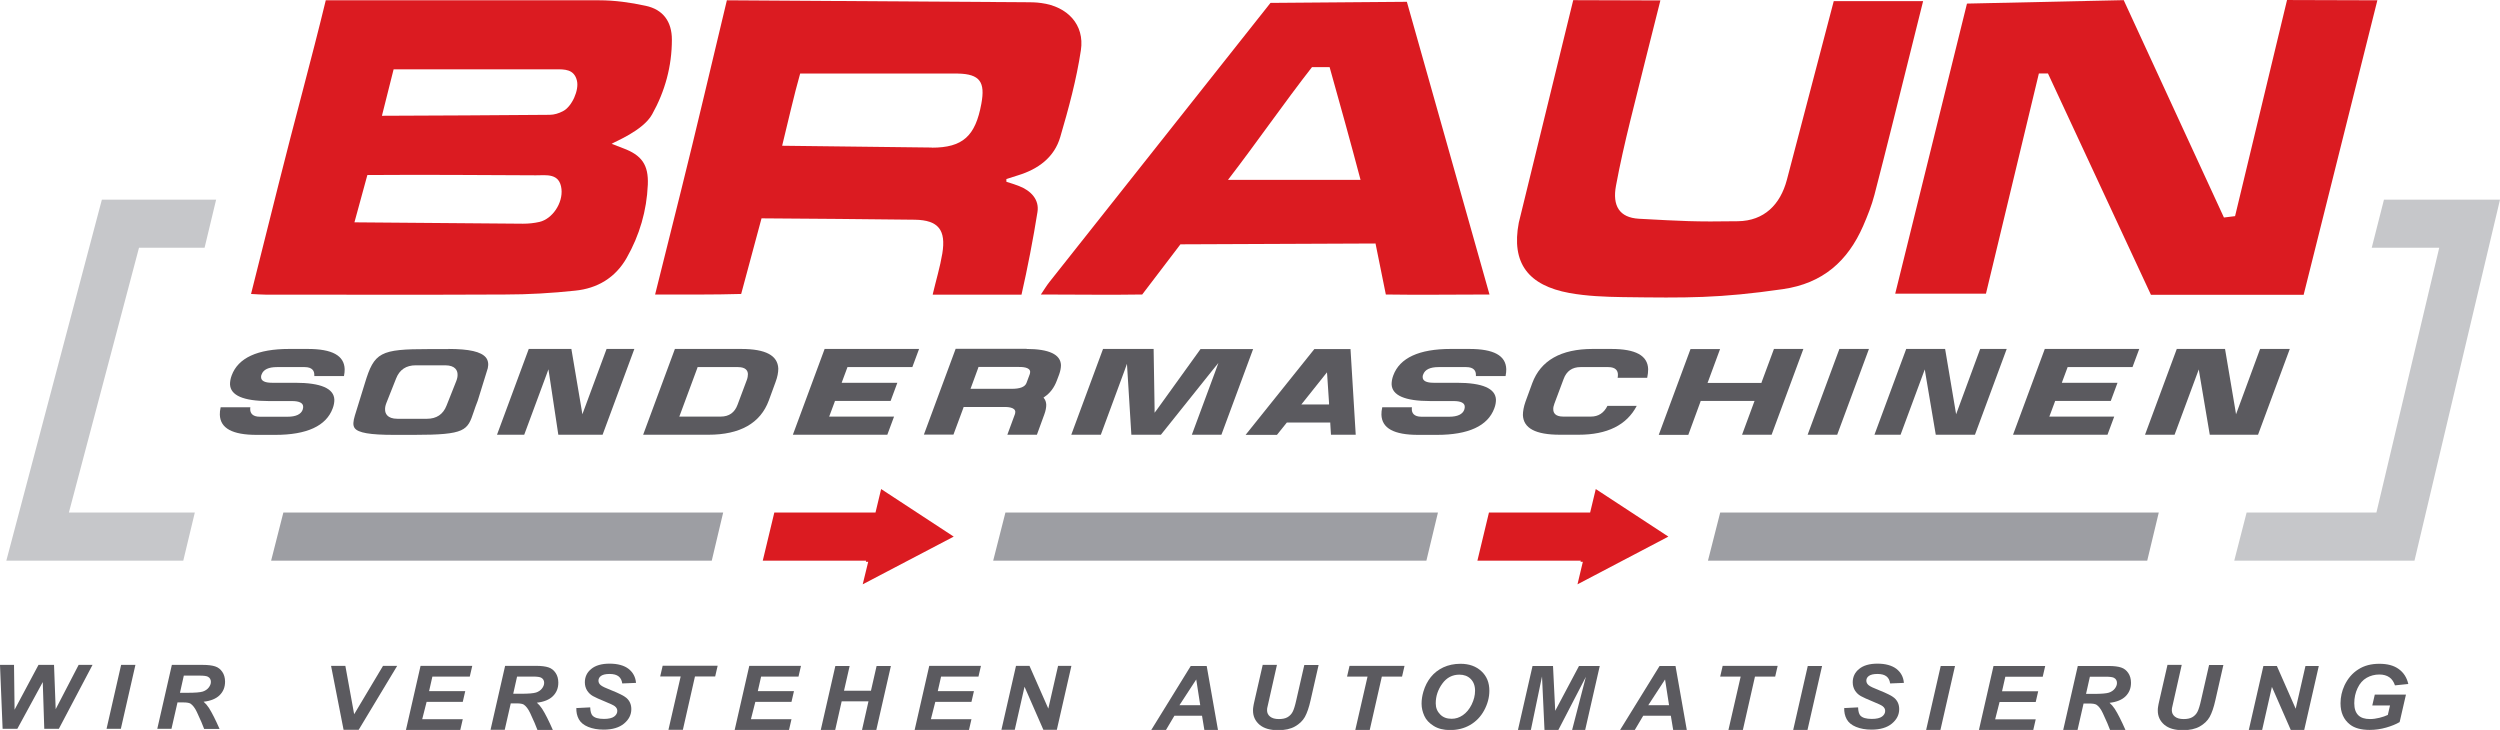 <?xml version="1.0" encoding="UTF-8"?>
<svg xmlns="http://www.w3.org/2000/svg" id="a" data-name="Ebene 1" width="64.15mm" height="18.73mm" viewBox="0 0 181.84 53.09">
  <defs>
    <style>
      .b {
        fill: #db1b21;
      }

      .c {
        fill: #c6c7ca;
      }

      .d {
        fill: #9d9ea3;
      }

      .e {
        fill: #5b5a5f;
      }
    </style>
  </defs>
  <g>
    <path class="b" d="m167.57,21.44h-11.12l-7.49-16.1h-.66l-3.85,16.02h-6.6L143.07.26l11.4-.25,7.29,15.81.81-.1L166.35,0l6.57.02-5.36,21.41Z"></path>
    <path class="b" d="m67.84,21.42c.25-1.06.54-2.01.7-2.98.28-1.71-.28-2.43-1.99-2.46-3.45-.05-7.71-.07-11.16-.1l-1.48,5.5c-1.97.06-4.17.04-6.26.04.65-2.6,1.27-5.09,1.89-7.57,1.07-4.27,2.3-9.55,3.33-13.83l21.66.14c.4,0,.81,0,1.21.06,1.9.25,3.16,1.57,2.88,3.43-.32,2.13-.89,4.23-1.5,6.31-.43,1.48-1.6,2.34-3.07,2.79-.28.09-.57.18-.85.27,0,.07,0,.14,0,.2.31.1.62.19.92.31.87.34,1.49.99,1.34,1.9-.3,1.9-.73,4.12-1.16,6h-6.43Zm-.07-10.68c2.27,0,3.18-.85,3.61-3.2.29-1.57-.1-2.16-1.71-2.19h-11.47c-.43,1.5-.91,3.62-1.31,5.25l10.89.13Z"></path>
    <path class="b" d="m108.34,21.42c-2.35,0-5.3.04-7.54,0l-.75-3.71-14.19.06-2.78,3.65c-2.24.04-4.93,0-7.37,0,.27-.4.43-.67.63-.92L92.41.21l9.92-.08,6.01,21.29Zm-19.01-8.34h9.63c-.69-2.62-1.55-5.71-2.25-8.2h-1.28c-1.97,2.52-4.04,5.51-6.11,8.2Z"></path>
    <path class="b" d="m133.38.08h6.5c-.33,1.32-.64,2.57-.95,3.81-.86,3.43-1.7,6.86-2.59,10.28-.2.77-.5,1.52-.82,2.26-1.12,2.56-2.93,4.18-5.84,4.6-4.64.67-6.97.64-11.63.58-1.3-.02-2.62-.07-3.9-.3-2.98-.55-4.24-2.16-3.68-5.11L114.43.01l6.34.02c-.76,3.05-1.5,5.92-2.2,8.79-.38,1.55-.74,3.12-1.03,4.69-.27,1.45.24,2.32,1.67,2.4,3.17.17,4.04.23,7.21.18,1.89-.03,3.07-1.2,3.55-3.01L133.38.08Z"></path>
    <path class="b" d="m23.7,0c-1,4.15-2.39,9.19-3.42,13.33-.66,2.65-1.33,5.29-2.02,8.05.41.02.74.05,1.06.05,5.8,0,11.6.02,17.4-.01,1.71,0,3.42-.1,5.11-.28,1.62-.16,2.93-.94,3.75-2.38.94-1.65,1.46-3.44,1.54-5.33.06-1.45-.45-2.15-1.8-2.65-.18-.07-.83-.32-.83-.32.16-.13,2.27-.94,2.94-2.14.94-1.68,1.44-3.5,1.44-5.44,0-1.3-.63-2.19-1.91-2.46-1.1-.24-2.25-.4-3.38-.4h-19.88Zm2.08,16.17l.94-3.44c3.85-.03,8.41,0,12.26.02.76,0,1.73-.18,1.86,1,.11,1.02-.66,2.17-1.6,2.39-.39.09-.8.13-1.2.13l-12.26-.1Zm2.85-11.13h11.8c.63,0,1.32-.02,1.53.81.18.69-.36,1.91-1.02,2.24-.29.15-.63.26-.96.26-3.95.04-8.25.05-12.2.07l.85-3.38Z"></path>
  </g>
  <path class="e" d="m46.14,25.38l-2.31,6.24h-3.22l-.66-4.38-.06-.38-.13.36-1.63,4.4h-1.98l2.31-6.24h3.1l.74,4.38.06.37.13-.35,1.63-4.4h2.02"></path>
  <path class="e" d="m66.85,25.38l-.49,1.32h-4.72l-.02.06-.35.94-.05.14h4.05l-.49,1.32h-4.05l-.02.07-.35.94-.05.13h4.72l-.49,1.32h-6.87l2.31-6.24h6.87"></path>
  <path class="e" d="m91.15,25.38l-2.31,6.24h-2.15l1.72-4.64.21-.58-.39.48-3.79,4.74h-2.15l-.29-4.69-.03-.47-.16.45-1.74,4.71h-2.15l2.31-6.24h3.68l.07,4.34v.3s.18-.24.18-.24l3.16-4.39h3.83"></path>
  <path class="e" d="m117.2,25.38c1.77,0,2.65.48,2.68,1.47,0,.19-.02.4-.07.63h-2.15c.02-.09.02-.17.02-.24,0-.25-.14-.54-.7-.54h-2.02c-.6,0-1.02.29-1.23.87l-.67,1.79c-.06.16-.09.3-.08.42,0,.24.14.52.72.52h2.02c.54,0,.94-.26,1.2-.78h2.13c-.73,1.4-2.15,2.1-4.23,2.1h-1.35c-1.78,0-2.66-.47-2.7-1.43,0-.28.06-.61.19-.98l.49-1.34c.61-1.65,2.09-2.49,4.39-2.49h1.35"></path>
  <path class="e" d="m131.17,25.38l-2.31,6.24h-2.15l.86-2.33.05-.13h-3.92l-.02.07-.88,2.4h-2.15l2.31-6.24h2.15l-.86,2.33-.05.13h3.92l.02-.07.89-2.4h2.15"></path>
  <path class="e" d="m135.94,25.38l-2.31,6.24h-2.15l2.31-6.24h2.15"></path>
  <path class="e" d="m145.96,25.38l-2.31,6.24h-2.85l-.74-4.38-.06-.37-.13.35-1.63,4.4h-1.9l2.31-6.24h2.83l.8,4.75,1.75-4.75h1.92Z"></path>
  <path class="e" d="m155.6,25.38l-.49,1.32h-4.72l-.02.06-.35.94-.05.14h4.05l-.49,1.32h-4.05l-.02.07-.35.94-.05.13h4.72l-.49,1.32h-6.87l2.31-6.24h6.87"></path>
  <path class="e" d="m166.55,25.38l-2.31,6.24h-3.51l-.74-4.38-.06-.37-.13.35-1.63,4.4h-2.15l2.31-6.24h3.51l.74,4.38.06.37.13-.35,1.62-4.4h2.15"></path>
  <polygon class="c" points="14.17 37.28 5.01 37.28 10.11 18.02 14.88 18.02 15.72 14.52 7.41 14.52 .46 40.78 13.33 40.78 14.17 37.28"></polygon>
  <polygon class="c" points="173.4 14.52 172.51 18.02 177.42 18.02 172.85 37.28 163.41 37.28 162.51 40.78 175.62 40.78 181.84 14.52 173.4 14.52"></polygon>
  <polygon class="d" points="125.12 37.28 124.23 40.78 156.18 40.78 157.02 37.28 125.12 37.28"></polygon>
  <polygon class="d" points="52.6 37.28 20.61 37.28 19.72 40.78 51.77 40.78 52.6 37.28"></polygon>
  <polygon class="d" points="73.13 37.28 72.24 40.78 103.75 40.78 104.59 37.28 73.13 37.28"></polygon>
  <polygon class="b" points="62.98 40.86 63.15 40.86 62.75 42.5 69.37 39.03 64.09 35.57 63.68 37.28 63.57 37.28 56.32 37.28 55.48 40.78 63 40.78 62.98 40.86"></polygon>
  <polygon class="b" points="114.96 40.86 115.13 40.86 114.74 42.5 121.35 39.03 116.07 35.57 115.66 37.28 115.55 37.28 108.3 37.28 107.46 40.78 114.98 40.78 114.96 40.86"></polygon>
  <g>
    <path class="e" d="m4.28,53.01h-1.06l-.11-3.4-1.85,3.4H.19l-.19-4.65h1.02l.04,3.26,1.74-3.26h1.13l.12,3.22,1.67-3.22h1.01l-2.45,4.65Z"></path>
    <path class="e" d="m7.75,53.01l1.06-4.65h1.04l-1.06,4.65h-1.04Z"></path>
    <path class="e" d="m12.48,53.01h-1.04l1.06-4.65h2.25c.39,0,.69.04.9.11.22.07.39.21.52.4.13.19.2.43.2.71,0,.4-.13.72-.39.98-.26.26-.65.42-1.17.48.13.11.26.26.38.44.23.36.49.88.78,1.54h-1.12c-.09-.26-.27-.67-.53-1.23-.14-.3-.3-.5-.46-.61-.1-.06-.27-.09-.52-.09h-.43l-.44,1.93Zm.6-2.62h.55c.56,0,.93-.03,1.12-.09.18-.06.33-.16.43-.29.1-.13.16-.27.16-.41,0-.17-.07-.3-.22-.38-.09-.05-.29-.08-.6-.08h-1.15l-.28,1.25Z"></path>
    <path class="e" d="m26.1,53.08h-1.11l-.91-4.65h1.04l.64,3.52,2.1-3.52h1.03l-2.8,4.65Z"></path>
    <path class="e" d="m29.53,53.08l1.06-4.65h3.76l-.18.78h-2.72l-.24,1.06h2.63l-.18.78h-2.63l-.32,1.26h2.95l-.18.78h-3.96Z"></path>
    <path class="e" d="m36.72,53.08h-1.04l1.06-4.65h2.25c.39,0,.69.04.9.11.22.07.39.21.52.4.13.19.2.43.2.71,0,.4-.13.72-.39.98-.26.26-.65.42-1.17.48.13.11.26.26.38.44.23.36.49.88.78,1.54h-1.12c-.09-.26-.27-.67-.53-1.23-.14-.3-.3-.5-.46-.61-.1-.06-.27-.09-.52-.09h-.43l-.44,1.93Zm.6-2.62h.55c.56,0,.93-.03,1.12-.09.18-.06.33-.16.43-.29.1-.13.16-.27.16-.41,0-.17-.07-.3-.22-.38-.09-.05-.29-.08-.6-.08h-1.15l-.28,1.25Z"></path>
    <path class="e" d="m41.94,51.5l.99-.05c.01.29.07.49.16.59.15.17.43.25.84.25.34,0,.59-.06.74-.17s.23-.25.23-.41c0-.14-.06-.25-.19-.35-.09-.07-.33-.18-.72-.34-.39-.16-.68-.29-.86-.39-.18-.1-.32-.24-.43-.41-.1-.17-.16-.36-.16-.59,0-.39.15-.72.46-.97.31-.26.76-.39,1.34-.39s1.06.13,1.38.38.51.6.54,1.02l-1,.04c-.03-.22-.11-.39-.26-.51s-.37-.18-.66-.18-.49.05-.62.14-.19.21-.19.35c0,.13.06.24.17.33.11.09.36.21.75.36.58.23.95.42,1.11.56.24.21.36.48.36.82,0,.41-.18.76-.53,1.05s-.85.44-1.48.44c-.44,0-.81-.07-1.13-.2s-.55-.32-.68-.56c-.13-.24-.19-.51-.18-.83Z"></path>
    <path class="e" d="m49.66,53.08h-1.04l.89-3.88h-1.49l.18-.78h4l-.18.78h-1.47l-.88,3.88Z"></path>
    <path class="e" d="m53.44,53.08l1.06-4.65h3.76l-.18.78h-2.72l-.24,1.06h2.63l-.18.78h-2.63l-.32,1.26h2.95l-.18.78h-3.96Z"></path>
    <path class="e" d="m63.18,51.01h-1.96l-.47,2.08h-1.05l1.06-4.65h1.04l-.41,1.8h1.96l.41-1.8h1.04l-1.06,4.65h-1.04l.47-2.08Z"></path>
    <path class="e" d="m66.53,53.08l1.06-4.65h3.76l-.18.78h-2.72l-.24,1.06h2.63l-.18.78h-2.63l-.32,1.26h2.95l-.18.78h-3.96Z"></path>
    <path class="e" d="m76.86,53.08h-.97l-1.37-3.13-.71,3.13h-.97l1.06-4.65h.98l1.37,3.11.71-3.11h.97l-1.06,4.65Z"></path>
    <path class="e" d="m87.43,52.06h-2.01l-.61,1.03h-1.07l2.87-4.65h1.16l.82,4.65h-.99l-.17-1.03Zm-.13-.77l-.29-1.87-1.22,1.87h1.52Z"></path>
    <path class="e" d="m91.84,48.36h1.04l-.57,2.53-.14.62c0,.05-.01.1-.01.15,0,.18.07.34.22.46.15.12.36.18.64.18.25,0,.46-.04.62-.13s.29-.22.38-.39c.09-.17.18-.46.27-.87l.58-2.54h1.04l-.58,2.55c-.12.54-.26.94-.42,1.23-.16.28-.4.51-.72.69-.32.18-.73.27-1.22.27-.59,0-1.04-.13-1.36-.4-.31-.27-.47-.61-.47-1.02,0-.09,0-.18.02-.28,0-.07.05-.26.12-.58l.56-2.45Z"></path>
    <path class="e" d="m99.62,53.09h-1.04l.89-3.88h-1.49l.18-.78h4l-.18.78h-1.47l-.88,3.88Z"></path>
    <path class="e" d="m103.4,51.18c0-.27.04-.56.13-.87.12-.41.3-.76.54-1.06.24-.3.55-.54.91-.71.37-.17.78-.26,1.25-.26.63,0,1.13.18,1.52.54s.58.83.58,1.42c0,.49-.13.97-.38,1.43-.25.46-.59.81-1.02,1.06-.43.25-.92.37-1.46.37-.47,0-.87-.1-1.19-.3-.32-.2-.55-.44-.68-.73-.13-.29-.2-.58-.2-.88Zm1.03-.02c0,.32.11.59.32.8.21.22.49.32.84.32.28,0,.55-.08.81-.26s.47-.43.64-.77c.17-.35.25-.68.25-1.01,0-.37-.11-.65-.32-.86s-.49-.31-.82-.31c-.51,0-.93.22-1.24.65-.32.44-.48.91-.48,1.43Z"></path>
    <path class="e" d="m113.33,53.09h-.99l-.18-3.89-.81,3.89h-.94l1.06-4.65h1.49l.16,3.26,1.73-3.26h1.51l-1.06,4.65h-.95l1-3.86-2,3.86Z"></path>
    <path class="e" d="m121.53,52.06h-2.01l-.61,1.03h-1.07l2.87-4.65h1.16l.82,4.65h-.99l-.17-1.03Zm-.13-.77l-.29-1.87-1.22,1.87h1.52Z"></path>
    <path class="e" d="m126.76,53.09h-1.04l.89-3.88h-1.49l.18-.78h4l-.18.78h-1.47l-.88,3.88Z"></path>
    <path class="e" d="m130.43,53.09l1.06-4.65h1.04l-1.06,4.65h-1.04Z"></path>
    <path class="e" d="m134.16,51.5l.99-.05c.01.29.07.49.16.59.15.17.43.25.84.25.34,0,.59-.06.74-.17.15-.11.23-.25.23-.41,0-.14-.06-.25-.19-.35-.09-.07-.33-.18-.72-.34-.39-.16-.68-.29-.86-.39-.18-.1-.32-.24-.43-.41-.1-.17-.16-.36-.16-.59,0-.39.15-.72.46-.97.31-.26.76-.39,1.34-.39s1.05.13,1.38.38c.33.26.51.6.54,1.02l-1,.04c-.03-.22-.11-.39-.26-.51s-.37-.18-.66-.18-.49.05-.62.14-.19.21-.19.35c0,.13.06.24.17.33.11.09.36.21.75.36.58.23.95.42,1.11.56.24.21.36.48.36.82,0,.41-.18.76-.53,1.05-.35.29-.85.44-1.48.44-.44,0-.81-.07-1.13-.2s-.55-.32-.68-.56c-.13-.24-.19-.51-.18-.83Z"></path>
    <path class="e" d="m140.1,53.09l1.06-4.65h1.04l-1.06,4.65h-1.04Z"></path>
    <path class="e" d="m143.94,53.09l1.06-4.65h3.76l-.18.78h-2.72l-.24,1.06h2.63l-.18.78h-2.63l-.32,1.26h2.95l-.18.78h-3.96Z"></path>
    <path class="e" d="m151.12,53.09h-1.05l1.06-4.65h2.25c.39,0,.69.04.9.11.22.07.39.21.52.4.13.19.2.43.2.71,0,.4-.13.72-.39.98-.26.26-.65.42-1.17.48.13.11.26.26.38.44.23.36.49.88.78,1.54h-1.12c-.09-.26-.27-.67-.53-1.23-.14-.3-.29-.5-.46-.61-.1-.06-.27-.09-.52-.09h-.42l-.44,1.93Zm.6-2.62h.55c.56,0,.93-.03,1.12-.09.18-.06.33-.16.43-.29.1-.13.16-.27.16-.41,0-.17-.07-.3-.22-.38-.09-.05-.29-.08-.6-.08h-1.15l-.28,1.25Z"></path>
    <path class="e" d="m157.65,48.36h1.04l-.57,2.53-.14.62c0,.05-.01.1-.01.15,0,.18.07.34.22.46.15.12.36.18.64.18.25,0,.46-.04.62-.13s.29-.22.38-.39c.09-.17.18-.46.27-.87l.58-2.54h1.04l-.58,2.55c-.12.54-.26.94-.42,1.23-.16.28-.4.51-.72.69-.32.18-.73.27-1.22.27-.59,0-1.04-.13-1.36-.4-.31-.27-.47-.61-.47-1.02,0-.09,0-.18.02-.28,0-.07.05-.26.12-.58l.56-2.45Z"></path>
    <path class="e" d="m167.59,53.09h-.97l-1.37-3.13-.71,3.13h-.97l1.06-4.65h.98l1.37,3.11.71-3.11h.97l-1.06,4.65Z"></path>
    <path class="e" d="m172.73,50.52h2.27l-.46,2c-.27.16-.6.29-.98.4-.39.11-.78.17-1.19.17-.63,0-1.11-.13-1.44-.39-.46-.36-.69-.87-.69-1.55,0-.45.1-.89.29-1.3.24-.5.57-.89,1-1.16.43-.28.94-.41,1.53-.41s1.05.12,1.41.38c.35.25.59.61.7,1.09l-.97.1c-.09-.26-.22-.46-.41-.59-.19-.13-.43-.2-.72-.2-.34,0-.65.08-.93.24-.28.16-.5.41-.66.75-.16.34-.24.7-.24,1.1s.1.68.29.87c.19.19.48.28.85.28.22,0,.45-.03.69-.09.24-.06.44-.13.61-.21l.16-.69h-1.29l.18-.78Z"></path>
  </g>
  <path class="e" d="m53.91,25.38c1.78,0,2.66.47,2.7,1.43,0,.28-.06.61-.2.98l-.49,1.34c-.61,1.65-2.09,2.49-4.39,2.49h-4.75l2.31-6.24h4.82m-4.5,4.92h3.01c.61,0,1.02-.29,1.23-.87l.67-1.79c.06-.16.08-.3.08-.42,0-.24-.14-.52-.72-.52h-2.94l-.02.07-1.26,3.4-.05.13"></path>
  <path class="e" d="m74.66,25.38c1.64,0,2.48.4,2.51,1.17,0,.2-.04.43-.13.68l-.17.45c-.19.51-.49.91-.89,1.18l-.08.06.06.08c.09.12.13.27.14.44,0,.2-.04.43-.14.7l-.54,1.48h-2.15l.56-1.52s.02-.09.02-.14c-.01-.36-.62-.36-.82-.36h-2.87s-.07,0-.07,0l-.02.07-.72,1.94h-2.15l2.31-6.24h5.16m-4.09,2.91h3.01c.61,0,.96-.14,1.07-.42l.25-.67s.02-.09.02-.14c-.01-.36-.62-.36-.82-.36h-2.94l-.02.07-.51,1.39-.05.13"></path>
  <path class="e" d="m98.23,25.38l.38,6.24h-1.8l-.05-.8v-.09h-3.16l-.03.04-.69.86h-2.28l5-6.24h2.62m-3.56,4.03h2.01v-.11s-.13-1.97-.13-1.97l-.02-.26-.16.2-1.57,1.97-.13.16"></path>
  <path class="e" d="m32.62,25.38c1.51,0,2.37.2,2.72.62.16.2.21.46.14.78l-.73,2.36c-.12.3-.21.56-.29.8-.46,1.37-.57,1.69-4.36,1.69h-1.43c-1.76,0-2.62-.15-2.87-.49-.15-.2-.11-.5.01-.91l.73-2.36c.68-2.25,1.11-2.48,4.65-2.48h1.43m-3.71,5.07h2.14c.7,0,1.18-.32,1.43-.96l.71-1.79c.07-.18.1-.34.09-.48,0-.25-.14-.66-.9-.66h-2.14c-.7,0-1.18.32-1.43.96l-.71,1.79c-.07.18-.1.34-.09.48,0,.25.14.66.9.66"></path>
  <path class="e" d="m106.88,25.38c1.77,0,2.65.48,2.68,1.47,0,.14-.01.31-.05.5h-2.16s.01-.08,0-.11c0-.25-.14-.54-.7-.54h-2.02c-.61,0-.98.18-1.11.53-.03.07-.05.14-.04.2,0,.27.27.41.79.41h1.69c1.86,0,2.82.41,2.85,1.23,0,.18-.03.4-.12.63-.47,1.28-1.88,1.93-4.18,1.93h-1.35c-1.77,0-2.65-.48-2.68-1.47,0-.16.01-.33.06-.54h2.16c0,.05-.02.1-.01.15,0,.25.14.54.7.54h2.02c.61,0,.98-.18,1.1-.52h0s0-.02,0-.02c.02-.07.04-.13.03-.19,0-.27-.28-.41-.82-.41h-1.69c-1.84,0-2.78-.41-2.81-1.22,0-.19.03-.4.12-.64.47-1.28,1.88-1.93,4.18-1.93h1.35"></path>
  <path class="e" d="m22.39,25.38c1.77,0,2.65.48,2.68,1.47,0,.14-.01.31-.05.5h-2.16s.01-.08,0-.11c0-.25-.14-.54-.7-.54h-2.02c-.61,0-.98.18-1.11.53-.03.07-.05.14-.04.2,0,.27.27.41.79.41h1.69c1.86,0,2.82.41,2.85,1.23,0,.18-.03.4-.12.63-.47,1.28-1.88,1.93-4.18,1.93h-1.35c-1.77,0-2.65-.48-2.68-1.47,0-.16.01-.33.06-.54h2.16c0,.05-.02.1-.01.15,0,.25.14.54.7.54h2.02c.61,0,.98-.18,1.1-.52h0s0-.02,0-.02c.02-.07.04-.13.03-.19,0-.27-.28-.41-.82-.41h-1.69c-1.84,0-2.78-.41-2.81-1.22,0-.19.03-.4.12-.64.47-1.28,1.88-1.93,4.18-1.93h1.35"></path>
</svg>
